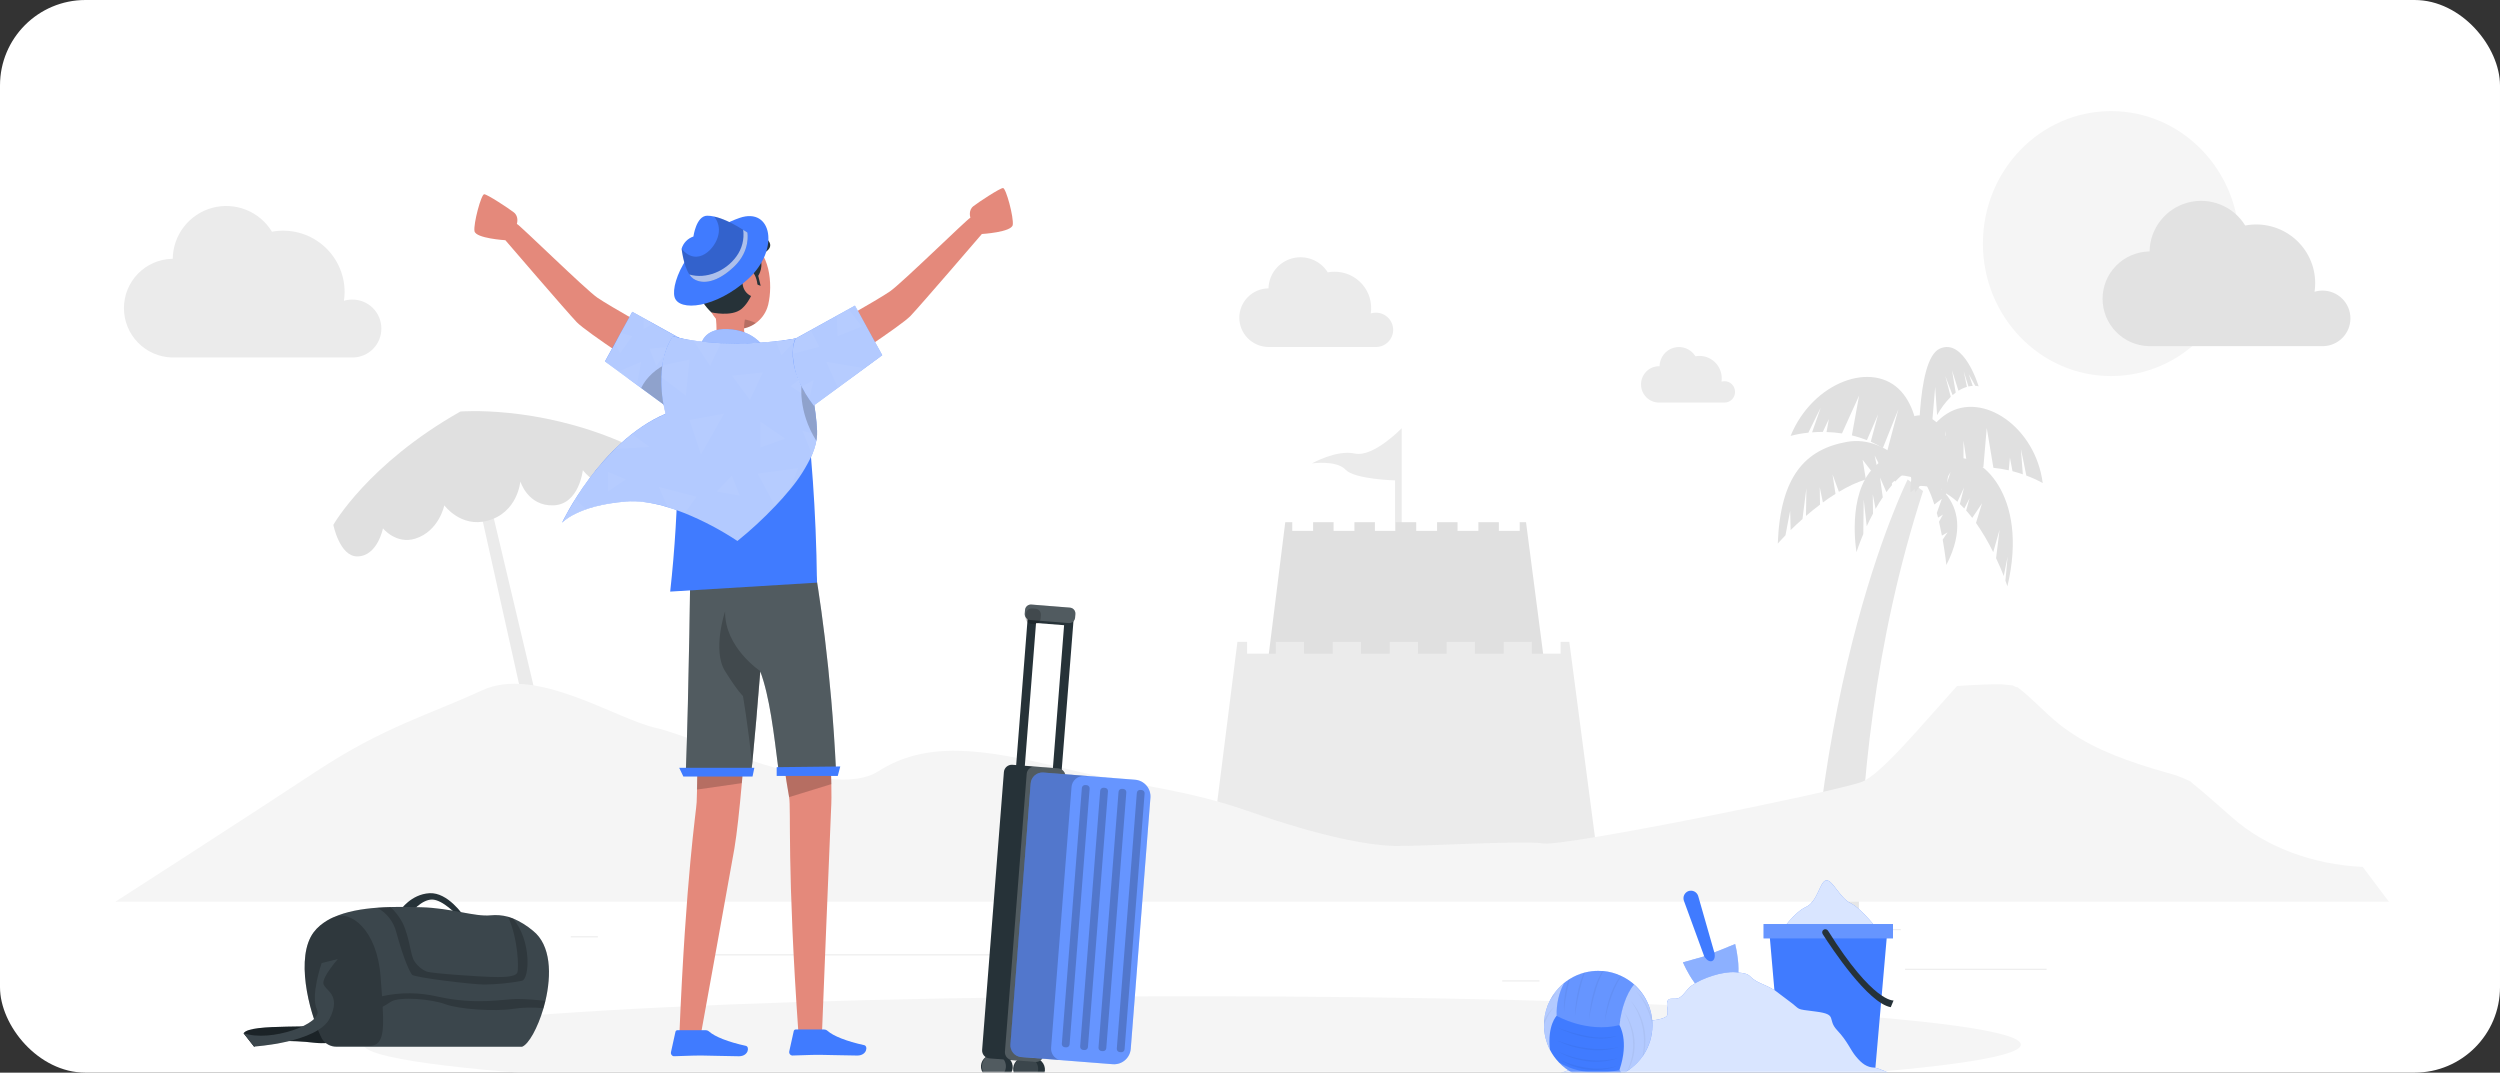 <svg width="585" height="251" viewBox="0 0 585 251" fill="none" xmlns="http://www.w3.org/2000/svg">
<rect x="0" y="0" width="585" height="251" fill="#333333" stroke="none"/>
<rect x="6.10352e-05" width="585" height="251" rx="20" fill="white"/>
<mask id="mask0_1_36" style="mask-type:alpha" maskUnits="userSpaceOnUse" x="0" y="0" width="585" height="251">
<rect width="585" height="251" rx="20" fill="white"/>
</mask>
<g mask="url(#mask0_1_36)">
<path d="M529 210.6H29V210.85H529V210.6Z" fill="#EBEBEB"/>
<path d="M478.9 226.69H445.78V226.94H478.9V226.69Z" fill="#EBEBEB"/>
<path d="M360.22 229.41H351.53V229.66H360.22V229.41Z" fill="#EBEBEB"/>
<path d="M444.78 217.41H425.59V217.66H444.78V217.41Z" fill="#EBEBEB"/>
<path d="M124.65 219.09H81.46V219.34H124.65V219.09Z" fill="#EBEBEB"/>
<path d="M139.89 219.09H133.56V219.34H139.89V219.09Z" fill="#EBEBEB"/>
<path d="M254.15 223.31H160.47V223.56H254.15V223.31Z" fill="#EBEBEB"/>
<path d="M494 88C510.569 88 524 74.121 524 57C524 39.879 510.569 26 494 26C477.431 26 464 39.879 464 57C464 74.121 477.431 88 494 88Z" fill="#F5F5F5"/>
<path d="M550 74.494C550 72.771 549.313 71.119 548.09 69.9C546.867 68.682 545.208 67.998 543.479 67.998C542.845 67.996 542.215 68.09 541.61 68.276C541.702 67.615 541.75 66.948 541.754 66.28C541.758 64.256 541.312 62.256 540.449 60.424C539.586 58.591 538.327 56.972 536.762 55.681C535.197 54.39 533.365 53.459 531.397 52.956C529.429 52.452 527.374 52.389 525.378 52.769C524.017 50.542 521.966 48.817 519.534 47.853C517.102 46.888 514.422 46.737 511.896 47.423C509.371 48.108 507.138 49.593 505.533 51.653C503.929 53.713 503.04 56.236 503.001 58.843H502.799C499.906 58.928 497.16 60.133 495.144 62.201C493.128 64.269 492 67.039 492 69.922C492 72.805 493.128 75.574 495.144 77.642C497.16 79.711 499.906 80.915 502.799 81H543.69C545.385 80.945 546.991 80.235 548.169 79.021C549.347 77.806 550.003 76.183 550 74.494Z" fill="#E2E2E2"/>
<path d="M326 77.188C326 76.122 325.574 75.1 324.816 74.345C324.057 73.591 323.029 73.166 321.955 73.165C321.55 73.161 321.147 73.219 320.759 73.337C320.943 72.126 320.861 70.89 320.518 69.713C320.176 68.537 319.581 67.448 318.775 66.522C317.969 65.595 316.971 64.853 315.849 64.346C314.727 63.838 313.508 63.578 312.275 63.584C311.745 63.585 311.216 63.635 310.695 63.732C309.847 62.366 308.576 61.31 307.073 60.72C305.57 60.131 303.915 60.04 302.356 60.461C300.797 60.882 299.417 61.793 298.421 63.057C297.426 64.322 296.869 65.872 296.833 67.477H296.707C294.91 67.529 293.205 68.275 291.953 69.556C290.7 70.837 290 72.553 290 74.338C290 76.124 290.7 77.84 291.953 79.121C293.205 80.402 294.91 81.148 296.707 81.2H322.045C323.101 81.177 324.106 80.744 324.845 79.995C325.584 79.245 325.999 78.238 326 77.188Z" fill="#EBEBEB"/>
<path d="M89.24 76.871C89.24 75.077 88.528 73.357 87.261 72.088C85.993 70.818 84.274 70.104 82.48 70.101C81.803 70.097 81.13 70.192 80.48 70.381C80.584 69.696 80.638 69.004 80.64 68.311C80.635 66.204 80.166 64.124 79.267 62.219C78.369 60.313 77.062 58.629 75.44 57.285C73.818 55.94 71.92 54.969 69.881 54.439C67.842 53.91 65.711 53.836 63.64 54.221C62.229 51.897 60.1 50.096 57.574 49.09C55.049 48.083 52.264 47.926 49.641 48.642C47.019 49.358 44.7 50.909 43.037 53.059C41.373 55.209 40.455 57.843 40.42 60.561H40.21C37.207 60.65 34.357 61.905 32.264 64.06C30.171 66.216 29 69.102 29 72.106C29 75.111 30.171 77.997 32.264 80.152C34.357 82.308 37.207 83.563 40.21 83.651H82.6C84.376 83.622 86.07 82.894 87.313 81.625C88.556 80.356 89.248 78.648 89.24 76.871Z" fill="#EBEBEB"/>
<path d="M406 91.686C406 91.027 405.741 90.396 405.28 89.93C404.82 89.464 404.195 89.203 403.544 89.203C403.304 89.202 403.066 89.237 402.835 89.306C402.943 88.558 402.891 87.797 402.681 87.072C402.472 86.347 402.111 85.676 401.623 85.105C401.135 84.533 400.531 84.075 399.853 83.76C399.174 83.446 398.436 83.283 397.69 83.282C397.369 83.281 397.05 83.312 396.735 83.373C396.218 82.531 395.446 81.88 394.534 81.518C393.622 81.156 392.619 81.102 391.674 81.363C390.729 81.625 389.893 82.188 389.29 82.969C388.687 83.751 388.35 84.708 388.329 85.699H388.203C387.088 85.699 386.019 86.147 385.231 86.944C384.443 87.741 384 88.822 384 89.949C384 91.077 384.443 92.158 385.231 92.955C386.019 93.752 387.088 94.2 388.203 94.2H403.586C403.908 94.195 404.225 94.127 404.521 93.998C404.816 93.869 405.084 93.682 405.308 93.449C405.532 93.215 405.708 92.94 405.827 92.637C405.946 92.335 406.004 92.011 406 91.686Z" fill="#EBEBEB"/>
<path d="M110 108.669L128.618 192.2L132 190.632L112.447 108.2L110 108.669Z" fill="#EBEBEB"/>
<path d="M437.232 254.256C437.232 254.256 427 185.741 450 114.903L446.396 112.2C446.396 112.2 419.469 165.788 423.39 256.2L437.232 254.256Z" fill="#E6E6E6"/>
<path d="M455.593 96.8C463.944 91.521 476.302 99.917 478 113.039C476.772 112.356 475.489 111.772 474.163 111.291C473.516 107.987 472.894 105.068 472.894 105.068L473.341 110.993C472.604 110.737 471.8 110.486 470.924 110.259L470.319 107.072L470.048 110.05C468.865 109.783 467.666 109.589 466.458 109.467L464.899 100.144L464.113 109.28C462.876 109.247 461.638 109.3 460.409 109.438L459.454 103.11V109.566C458.396 109.731 457.351 109.962 456.324 110.259L455.182 100.82C455.182 100.82 455.212 106.128 455.152 110.632C452.197 111.665 449.464 113.213 447.091 115.2L447 114.035C447 114.035 447.961 101.613 455.593 96.8Z" fill="#E0E0E0"/>
<path d="M444.913 91.639C438.295 84.203 424.168 89.357 419 102.001C420.362 101.635 421.753 101.383 423.157 101.248C424.667 98.123 426.057 95.372 426.057 95.372L424.03 101.164C424.806 101.104 425.642 101.068 426.539 101.068L427.952 98.057L427.411 101.098C428.62 101.131 429.825 101.239 431.021 101.423L435.034 92.548L433.337 101.88C434.537 102.166 435.713 102.54 436.857 103L439.486 96.937L437.759 103.355C438.734 103.792 439.677 104.297 440.581 104.867L444.233 95.745C444.233 95.745 442.765 101.031 441.61 105.535C444.17 107.338 446.377 109.597 448.12 112.2L448.523 111.062C448.523 111.062 450.935 98.43 444.913 91.639Z" fill="#E0E0E0"/>
<path d="M438.574 109.285C445.1 102.868 450 108.454 450 108.454C447.55 109.094 445.361 110.678 443.474 112.694L442.59 111.534L442.732 113.513C442.282 114.039 441.843 114.59 441.421 115.158L439.926 111.731L440.567 116.372C439.974 117.257 439.38 118.166 438.888 119.075L438.23 115.678L438.283 120.182C437.737 121.198 437.251 122.197 436.818 123.136L436.106 116.898L436.011 124.966C434.967 127.454 434.421 129.2 434.421 129.2C434.421 129.2 432.048 115.708 438.574 109.285Z" fill="#E0E0E0"/>
<path d="M455.738 124.563L454.407 125.343C454.213 124.301 453.985 123.21 453.733 122.102L454.636 120.416L453.498 121.131C453.41 120.762 453.31 120.398 453.216 120.029L454.389 116.729L452.63 118.045C451.692 115.067 450.495 112.451 449 111.2C449 111.2 463.79 116.002 455.451 132.2C455.451 132.2 455.181 129.638 454.589 126.273L455.738 124.563Z" fill="#E0E0E0"/>
<path d="M441.033 111.251L438.676 106.587L439.654 111.447C439.418 111.484 439.177 111.533 438.935 111.582L435.853 107.587L436.613 112.183C435.56 112.515 434.527 112.913 433.519 113.374C432.421 113.886 431.349 114.458 430.308 115.086L428.805 111.005L429.506 115.571C428.487 116.185 427.491 116.878 426.56 117.578L425.818 113.981L425.888 118.075C424.71 118.958 423.614 119.854 422.6 120.732L422.694 114.215L421.781 121.45C420.744 122.37 419.807 123.254 419.011 124.04L418.899 119.517L417.797 125.261C416.654 126.445 416 127.2 416 127.2C416.589 111.373 422.482 105.108 432.229 103.389C441.976 101.671 449 112.232 449 112.232C449 112.232 445.971 110.735 441.033 111.251Z" fill="#E0E0E0"/>
<path d="M469.786 130.233L468.881 134.789C468.444 133.663 467.85 132.219 467.083 130.61L467.898 123.978L466.412 129.207C465.25 126.829 463.903 124.543 462.384 122.369L463.799 117.771L461.509 121.184C461.047 120.595 460.574 120.005 460.082 119.463L460.886 116.568L459.645 118.991C459.309 118.626 458.962 118.278 458.608 117.942L459.585 114.081L458.033 117.423C457.067 116.554 456.003 115.797 454.862 115.165L456.438 110.45L453.969 114.729C452.416 114.013 450.714 113.664 449 113.709C449 113.709 451.997 108.994 457.505 107.372C463.013 105.751 474.887 115.56 469.732 137.2C469.732 137.2 469.577 136.711 469.265 135.868L469.786 130.233Z" fill="#E0E0E0"/>
<path d="M460.706 87.578L461.618 90.296C461.281 90.315 460.947 90.364 460.619 90.442L459.521 86.902L460.253 90.529C459.557 90.738 458.892 91.043 458.278 91.433L456.768 86.657L457.639 91.865C457.396 92.046 457.152 92.244 456.902 92.448L455.194 87.963L456.478 92.862C455.216 94.131 454.139 95.572 453.278 97.143L452.831 90.529L452.076 99.505C450.824 102.311 449.813 105.22 449.056 108.2C449.056 108.2 448.126 84.289 453.859 81.606C459.591 78.924 463 90.407 463 90.407C462.745 90.331 462.482 90.288 462.216 90.279L460.706 87.578Z" fill="#E0E0E0"/>
<path d="M456.08 109.068L455.2 116.838L452.2 109.348L448.2 115.208L446.62 109.748L442 113.628C442 113.628 442.57 103.718 445.52 99.188C448.47 94.658 457.33 97.838 456.08 109.068Z" fill="#E0E0E0"/>
<path d="M328 132.037V100.2C328 100.2 321.4 107.069 317.038 106.129C312.676 105.189 307 108.438 307 108.438C307 108.438 312.718 107.622 314.842 109.896C316.966 112.17 326.446 112.411 326.446 112.411V133.2L328 132.037Z" fill="#EBEBEB"/>
<path d="M357.088 122.2H355.609V124.219H350.733V122.2H345.939V124.219H341.063V122.2H336.276V124.219H331.394V122.2H326.606V124.219H321.73V122.2H316.937V124.219H312.061V122.2H307.267V124.219H302.391V122.2H300.752L296 160.2L362 159.928L357.088 122.2Z" fill="#E0E0E0"/>
<path d="M367.219 150.2H365.182V152.959H358.46V150.2H351.857V152.959H345.129V150.2H338.526V152.959H331.805V150.2H325.201V152.959H318.474V150.2H311.871V152.959H305.143V150.2H298.54V152.959H291.818V150.2H289.556L283 202.2L374 201.823L367.219 150.2Z" fill="#EBEBEB"/>
<path d="M522.41 191.362C519.266 188.662 516.307 185.901 513.017 183.272C512.847 183.141 512.691 182.999 512.553 182.848C511.47 182.314 510.339 181.837 509.17 181.422C508.958 181.371 508.268 181.159 507.565 180.957C506.238 180.593 504.911 180.198 503.584 179.794C495.346 177.266 487.943 174.333 481.721 169.348C478.311 166.617 475.591 163.432 472.062 160.783C471.97 160.874 471.28 160.591 470.948 160.388L468.295 160.125C466.875 160.125 465.442 160.125 464.023 160.196C461.993 160.267 459.963 160.388 457.933 160.53C449.973 169.348 440.023 181.391 435.618 182.979C428.786 185.446 365.822 198.147 361.178 197.369C356.535 196.59 332.23 198.117 326.127 197.945C320.025 197.773 308.973 195.71 292.96 190.098C276.947 184.486 268.218 184.455 248.941 179.773C229.664 175.091 216.742 173.312 205.465 180.512C194.189 187.712 163.211 172.513 153.552 170.349C143.894 168.185 125.427 155.716 112.823 161.531C100.22 167.345 89.739 170.116 73.991 180.512C58.243 190.907 27 211 27 211H559L552.884 202.86C547.055 202.589 541.356 201.433 536.123 199.458C530.889 197.483 526.227 194.731 522.41 191.362Z" fill="#F5F5F5"/>
<path d="M78 122.823C78 122.823 86.014 108.584 107.726 96.298C107.726 96.298 125.402 94.813 145.357 103.404C145.357 103.404 149.401 110.035 144.8 112.653C140.2 115.27 136.388 110.008 136.388 110.008C136.388 110.008 135.537 118.023 129.522 118.253C123.506 118.484 121.762 112.653 121.762 112.653C121.762 112.653 121.172 120.009 114.01 121.867C107.816 123.501 103.97 118.253 103.97 118.253C103.97 118.253 102.734 124.301 97.165 126.044C92.688 127.441 89.612 123.637 89.612 123.637C89.612 123.637 88.328 130.2 83.576 130.2C79.49 130.2 78 122.823 78 122.823Z" fill="#E0E0E0"/>
<path d="M279 255.76C386.082 255.76 472.89 250.692 472.89 244.44C472.89 238.188 386.082 233.12 279 233.12C171.917 233.12 85.11 238.188 85.11 244.44C85.11 250.692 171.917 255.76 279 255.76Z" fill="#F5F5F5"/>
<path d="M416.808 217.907C416.808 217.907 419.84 213.467 422.599 212.227C425.359 210.987 425.805 206.269 427.303 206.011C428.802 205.753 430.453 210.102 433.073 211.37C435.694 212.638 439.659 217.879 439.659 217.879L416.808 217.907Z" fill="#407BFF"/>
<path opacity="0.8" d="M416.808 217.907C416.808 217.907 419.84 213.467 422.599 212.227C425.359 210.987 425.805 206.269 427.303 206.011C428.802 205.753 430.453 210.102 433.073 211.37C435.694 212.638 439.659 217.879 439.659 217.879L416.808 217.907Z" fill="white"/>
<path d="M438.843 249.865H416.795L414.007 217.879H441.631L438.843 249.865Z" fill="#407BFF"/>
<path d="M442.962 216.22H412.669V219.586H442.962V216.22Z" fill="#407BFF"/>
<path opacity="0.2" d="M442.962 216.22H412.669V219.586H442.962V216.22Z" fill="white"/>
<path d="M426.516 218.589C428.523 221.739 437.115 234.736 442.439 235.683L443.094 234.109C443.094 234.109 438.328 234.68 427.763 217.795C427.663 217.631 427.504 217.512 427.319 217.461C427.134 217.411 426.936 217.433 426.767 217.523C426.677 217.574 426.599 217.642 426.537 217.725C426.476 217.807 426.432 217.901 426.408 218.001C426.384 218.101 426.382 218.205 426.4 218.307C426.419 218.408 426.458 218.504 426.516 218.589Z" fill="#263238"/>
<path d="M395.143 208.499C395.369 208.427 395.608 208.402 395.844 208.424C396.081 208.446 396.31 208.515 396.519 208.628C396.729 208.74 396.913 208.893 397.062 209.078C397.211 209.263 397.322 209.476 397.387 209.704L401.15 222.868L406.028 220.91C406.028 220.91 408.976 231.886 403.408 233.621C397.993 235.314 393.812 225.182 393.812 225.182L398.788 223.788L394.035 210.785C393.955 210.562 393.92 210.325 393.933 210.089C393.945 209.853 394.005 209.622 394.108 209.409C394.211 209.196 394.356 209.006 394.534 208.849C394.712 208.693 394.919 208.574 395.143 208.499Z" fill="#407BFF"/>
<path opacity="0.4" d="M403.429 233.621C397.993 235.314 393.812 225.182 393.812 225.182L398.788 223.788C398.788 223.788 399.645 225.252 400.606 224.889C401.568 224.527 401.178 222.847 401.178 222.847L406.056 220.889C406.056 220.889 408.997 231.907 403.429 233.621Z" fill="white"/>
<path d="M445.15 252.569C442.411 251.21 439.61 249.927 438.711 249.865C436.788 249.739 435.68 248.882 434.307 247.245C432.934 245.607 432.376 243.711 429.896 241.077C427.415 238.443 430.167 237.384 424.927 236.708C419.687 236.032 421.714 236.457 418.495 234.137C415.275 231.816 415.93 231.823 412.16 230.164C408.39 228.506 410.592 227.879 406.181 227.509C403.136 227.251 398.321 228.854 395.819 230.638C394.711 231.426 394.146 232.729 393.031 233.426C391.798 234.213 389.882 232.729 390.084 235.384C390.218 236.061 390.248 236.754 390.174 237.44C389.819 238.931 383.679 238.924 382.119 239.391C381.747 239.457 381.413 239.661 381.185 239.962C380.829 240.596 381.366 241.718 380.676 241.948C380.46 242.025 380.216 241.948 379.979 241.983C379.15 242.143 379.366 243.635 378.585 243.976C377.805 244.318 376.906 243.621 376.042 243.976C375.38 244.227 375.157 245.119 374.578 245.475C373.568 246.088 372.523 246.541 371.526 247.196C369.798 248.325 368.3 249.711 366.446 250.68L361.484 252.032L360 252.555L445.15 252.569Z" fill="#407BFF"/>
<path opacity="0.8" d="M445.15 252.569C442.411 251.21 439.61 249.927 438.711 249.865C436.788 249.739 435.68 248.882 434.307 247.245C432.934 245.607 432.376 243.711 429.896 241.077C427.415 238.443 430.167 237.384 424.927 236.708C419.687 236.032 421.714 236.457 418.495 234.137C415.275 231.816 415.93 231.823 412.16 230.164C408.39 228.506 410.592 227.879 406.181 227.509C403.136 227.251 398.321 228.854 395.819 230.638C394.711 231.426 394.146 232.729 393.031 233.426C391.798 234.213 389.882 232.729 390.084 235.384C390.218 236.061 390.248 236.754 390.174 237.44C389.819 238.931 383.679 238.924 382.119 239.391C381.747 239.457 381.413 239.661 381.185 239.962C380.829 240.596 381.366 241.718 380.676 241.948C380.46 242.025 380.216 241.948 379.979 241.983C379.15 242.143 379.366 243.635 378.585 243.976C377.805 244.318 376.906 243.621 376.042 243.976C375.38 244.227 375.157 245.119 374.578 245.475C373.568 246.088 372.523 246.541 371.526 247.196C369.798 248.325 368.3 249.711 366.446 250.68L361.484 252.032L360 252.555L445.15 252.569Z" fill="white"/>
<path d="M386.669 239.886C386.673 239.937 386.673 239.988 386.669 240.039C386.649 242.399 385.963 244.706 384.69 246.694C384.585 246.854 384.481 247.015 384.362 247.175C383.631 248.214 382.748 249.137 381.742 249.914C381.519 250.095 381.286 250.265 381.045 250.422C380.991 250.464 380.932 250.502 380.871 250.534L380.641 250.68C380.522 250.761 380.399 250.836 380.272 250.903C380.077 251.015 379.875 251.126 379.673 251.224C377.246 252.445 374.491 252.853 371.815 252.386C369.139 251.919 366.685 250.602 364.815 248.631C363.963 247.751 363.246 246.748 362.69 245.656C361.772 243.869 361.294 241.888 361.296 239.879V239.837C361.296 239.482 361.296 239.14 361.345 238.778C361.481 237.144 361.938 235.552 362.69 234.095C362.875 233.729 363.08 233.373 363.303 233.029C364.033 231.896 364.936 230.885 365.979 230.032C366.31 229.761 366.657 229.51 367.017 229.279C367.143 229.189 367.273 229.106 367.408 229.029C368.405 228.415 369.484 227.946 370.613 227.635L370.906 227.558C371.914 227.308 372.948 227.182 373.986 227.182C374.311 227.182 374.632 227.196 374.948 227.224H375.192C376.601 227.357 377.977 227.73 379.261 228.325L379.422 228.401C381.329 229.304 382.981 230.67 384.226 232.374C385.471 234.078 386.27 236.066 386.551 238.158C386.632 238.73 386.672 239.308 386.669 239.886Z" fill="#407BFF"/>
<path opacity="0.6" d="M386.669 239.886C386.671 242.243 386.015 244.555 384.774 246.559C383.532 248.564 381.756 250.182 379.645 251.231C379.355 250.997 379.118 250.705 378.948 250.373C381.289 243.544 378.948 239.886 378.948 239.886V239.816L379.115 238.722V238.52C379.477 236.492 380.39 232.694 382.369 230.394C383.718 231.581 384.799 233.041 385.541 234.677C386.282 236.314 386.667 238.089 386.669 239.886Z" fill="white"/>
<path opacity="0.6" d="M364.258 237.69C364.258 237.69 362.035 239.913 362.69 245.663C361.365 243.076 360.969 240.112 361.568 237.268C362.166 234.424 363.724 231.872 365.979 230.039C364.749 232.396 364.156 235.034 364.258 237.69Z" fill="white"/>
<path opacity="0.2" d="M382.404 230.394C379.617 233.628 378.92 239.886 378.92 239.886C371.254 241.76 364.237 237.69 364.237 237.69C364.135 235.029 364.728 232.387 365.958 230.025C368.293 228.126 371.227 227.119 374.236 227.184C377.245 227.249 380.133 228.382 382.383 230.38L382.404 230.394Z" fill="white"/>
<path opacity="0.2" d="M379.638 251.231C377.215 252.443 374.466 252.845 371.798 252.377C369.129 251.909 366.681 250.596 364.815 248.631C367.192 250.025 372.049 252.025 378.941 250.367C379.11 250.7 379.347 250.995 379.638 251.231Z" fill="white"/>
<g opacity="0.2">
<path opacity="0.2" d="M379.429 228.422C379.097 228.887 378.792 229.371 378.516 229.871C378 230.832 377.555 231.829 377.185 232.854C376.794 233.878 376.488 234.945 376.209 235.983C375.93 237.021 375.693 238.115 375.512 239.195C375.585 238.096 375.739 237.004 375.972 235.927C376.208 234.846 376.511 233.78 376.878 232.735C377.258 231.699 377.724 230.697 378.272 229.739C378.575 229.256 378.906 228.791 379.261 228.345L379.429 228.422Z" fill="black"/>
<path opacity="0.2" d="M375.192 227.251C375.017 227.565 374.857 227.885 374.704 228.206C374.192 229.287 373.77 230.408 373.443 231.558C373.073 232.701 372.794 233.871 372.53 235.042C372.265 236.213 372.042 237.398 371.833 238.582C371.904 237.376 372.048 236.175 372.265 234.986C372.473 233.796 372.753 232.618 373.101 231.46C373.449 230.294 373.904 229.163 374.46 228.081C374.613 227.795 374.774 227.509 374.941 227.237L375.192 227.251Z" fill="black"/>
<path opacity="0.2" d="M370.906 227.572L370.69 228.136C370.306 229.171 369.992 230.23 369.749 231.307C369.477 232.38 369.268 233.467 369.052 234.561C368.836 235.655 368.683 236.749 368.523 237.851C368.547 236.736 368.638 235.623 368.794 234.52C368.947 233.406 369.156 232.301 369.422 231.209C369.676 230.117 370.019 229.048 370.446 228.011C370.502 227.885 370.557 227.753 370.62 227.628L370.906 227.572Z" fill="black"/>
<path opacity="0.2" d="M367.408 229.035C367.171 229.816 366.948 230.596 366.787 231.391C366.627 232.185 366.439 233.175 366.3 234.073C366.16 234.972 366.063 235.878 365.979 236.791C365.931 235.876 365.95 234.958 366.035 234.046C366.123 233.131 366.26 232.221 366.446 231.321C366.601 230.633 366.792 229.954 367.017 229.286C367.143 229.196 367.273 229.112 367.408 229.035Z" fill="black"/>
<path opacity="0.2" d="M382.509 244.115C382.545 245.428 382.374 246.738 382 247.997C381.814 248.624 381.581 249.237 381.303 249.83C381.213 250.032 381.108 250.234 381.004 250.429C380.949 250.471 380.89 250.508 380.829 250.54C381.211 249.7 381.512 248.825 381.728 247.927C382.055 246.686 382.196 245.404 382.146 244.122C382.126 242.84 381.929 241.567 381.561 240.338C381.2 239.097 380.685 237.905 380.028 236.791C380.806 237.849 381.409 239.026 381.812 240.276C382.236 241.513 382.471 242.808 382.509 244.115Z" fill="black"/>
<path opacity="0.2" d="M385.01 243.753L384.976 244.805L384.829 245.851C384.798 246.135 384.749 246.416 384.683 246.694C384.578 246.854 384.474 247.014 384.355 247.175C384.459 246.728 384.529 246.273 384.565 245.816L384.669 244.785V243.753C384.693 243.407 384.693 243.061 384.669 242.715C384.634 242.373 384.634 242.018 384.571 241.69C384.412 240.319 384.068 238.976 383.547 237.697C383.044 236.405 382.354 235.193 381.498 234.102C382.463 235.118 383.239 236.298 383.791 237.586C384.361 238.876 384.741 240.242 384.92 241.642C384.976 241.99 384.969 242.339 384.997 242.694C385.026 243.046 385.031 243.4 385.01 243.753Z" fill="black"/>
<path opacity="0.2" d="M386.669 239.886C386.673 239.937 386.673 239.988 386.669 240.039L386.627 239.802C386.331 238.358 385.863 236.954 385.233 235.621C384.617 234.271 383.804 233.019 382.822 231.906C383.907 232.943 384.803 234.159 385.47 235.502C385.913 236.373 386.282 237.28 386.571 238.213C386.643 238.768 386.676 239.327 386.669 239.886Z" fill="black"/>
<path opacity="0.2" d="M363.638 235.683C363.078 236.319 362.598 237.021 362.209 237.774C361.847 238.444 361.542 239.143 361.296 239.865C361.296 239.509 361.296 239.168 361.345 238.805C361.531 238.402 361.743 238.011 361.979 237.635C362.414 236.892 362.975 236.232 363.638 235.683Z" fill="black"/>
<path opacity="0.2" d="M364.237 232.31C363.707 232.91 363.192 233.502 362.69 234.101C362.875 233.735 363.08 233.379 363.303 233.035C363.6 232.776 363.912 232.534 364.237 232.31Z" fill="black"/>
<path opacity="0.2" d="M364.237 240.38C365.394 240.826 366.564 241.216 367.721 241.565C368.903 241.915 370.104 242.201 371.317 242.422C373.732 242.943 376.233 242.912 378.634 242.331C377.465 242.769 376.231 243.005 374.983 243.028C373.733 243.053 372.485 242.955 371.254 242.736C370.03 242.504 368.824 242.188 367.645 241.788C366.475 241.405 365.336 240.935 364.237 240.38Z" fill="black"/>
<path opacity="0.2" d="M364.237 243.411C365.401 243.874 366.593 244.264 367.805 244.582C369.013 244.901 370.243 245.134 371.484 245.279C372.722 245.448 373.972 245.507 375.22 245.453L376.153 245.411L377.087 245.3C377.714 245.258 378.314 245.077 378.941 244.986C377.74 245.382 376.495 245.63 375.233 245.725C373.97 245.814 372.7 245.782 371.443 245.627C370.188 245.461 368.948 245.196 367.735 244.833C366.526 244.473 365.355 243.997 364.237 243.411Z" fill="black"/>
<path opacity="0.2" d="M364.544 246.032C365.64 246.543 366.775 246.967 367.937 247.3C369.096 247.632 370.28 247.865 371.477 247.997C372.077 248.095 372.676 248.109 373.275 248.15C373.875 248.192 374.481 248.15 375.087 248.116C376.294 248.048 377.492 247.875 378.669 247.6C377.518 248.005 376.322 248.269 375.108 248.387C373.886 248.509 372.654 248.495 371.436 248.346C370.22 248.195 369.022 247.925 367.861 247.537C366.701 247.164 365.588 246.659 364.544 246.032Z" fill="black"/>
<path opacity="0.2" d="M365.066 248.004C366.101 248.482 367.17 248.88 368.265 249.195C369.354 249.521 370.468 249.754 371.596 249.892C372.721 250.059 373.862 250.104 374.997 250.025L375.847 249.962L376.683 249.822C377.254 249.767 377.791 249.572 378.355 249.46C377.287 249.892 376.163 250.173 375.017 250.296C373.86 250.434 372.69 250.434 371.533 250.296C370.388 250.15 369.261 249.891 368.167 249.523C367.078 249.138 366.038 248.628 365.066 248.004Z" fill="black"/>
</g>
<path d="M93.718 212.933C93.718 212.933 96.151 209.276 100.479 209.009C104.806 208.743 108.457 214.26 108.457 214.26H107.09C107.09 214.26 103.596 210.493 101.094 210.493C98.592 210.493 96.158 213.603 96.158 213.603L93.718 212.933Z" fill="#263238"/>
<path d="M57 241.796C58.497 239.301 75.267 240.921 79.054 239.431L81.105 242.952C81.105 242.952 78.213 244.551 73.414 243.984C68.615 243.416 61.362 243.266 59.468 244.934L57 241.796Z" fill="#263238"/>
<path opacity="0.3" d="M57 241.796C58.497 239.301 75.267 240.921 79.054 239.431L81.105 242.952C81.105 242.952 78.213 244.551 73.414 243.984C68.615 243.416 61.362 243.266 59.468 244.934L57 241.796Z" fill="black"/>
<path d="M127.633 234.187C127.496 234.782 127.345 235.363 127.175 235.931C125.807 240.586 123.702 244.353 122.17 244.934H78.698C78.101 244.934 77.511 244.797 76.974 244.534C76.437 244.271 75.968 243.889 75.602 243.416L75.567 243.368C75.407 243.157 75.272 242.928 75.164 242.685C72.163 236.416 69.134 223.878 73.393 218.163C73.839 217.567 74.353 217.026 74.925 216.55L75.048 216.454C75.95 215.718 76.948 215.109 78.015 214.642H78.049C81.043 213.275 84.721 212.667 88.303 212.4C89.349 212.318 90.354 212.27 91.407 212.25C94.073 212.174 96.562 212.25 98.544 212.298C105.531 212.475 111.027 214.553 114.773 214.191C116.149 214.047 117.54 214.159 118.875 214.519C119.26 214.627 119.639 214.755 120.01 214.902C121.715 215.623 123.301 216.598 124.713 217.794C128.993 221.192 129.055 228.158 127.633 234.187Z" fill="#263238"/>
<path opacity="0.1" d="M127.633 234.187C127.496 234.782 127.345 235.363 127.175 235.931C125.807 240.586 123.702 244.353 122.17 244.934H78.698C78.101 244.934 77.511 244.797 76.974 244.534C76.437 244.271 75.968 243.889 75.602 243.416L75.567 243.368C75.407 243.157 75.272 242.928 75.164 242.685C72.163 236.416 69.134 223.878 73.393 218.163C73.839 217.567 74.353 217.026 74.925 216.55L75.048 216.454C75.95 215.718 76.948 215.109 78.015 214.642H78.049C81.043 213.275 84.721 212.667 88.303 212.4C89.349 212.318 90.354 212.27 91.407 212.25C94.073 212.174 96.562 212.25 98.544 212.298C105.531 212.475 111.027 214.553 114.773 214.191C116.149 214.047 117.54 214.159 118.875 214.519C119.26 214.627 119.639 214.755 120.01 214.902C121.715 215.623 123.301 216.598 124.713 217.794C128.993 221.192 129.055 228.158 127.633 234.187Z" fill="white"/>
<path opacity="0.2" d="M120.974 233.757C117.864 233.757 111.642 235.24 102.448 233.217C98.161 232.198 93.699 232.165 89.397 233.121C89.295 231.754 89.185 230.229 89.062 228.575C88.249 217.466 81.911 212.803 78.049 214.649H78.015C76.967 215.151 75.973 215.758 75.048 216.461L74.925 216.556C74.353 217.032 73.839 217.574 73.393 218.17C69.134 223.885 72.163 236.423 75.164 242.692C75.272 242.934 75.407 243.164 75.567 243.375L75.602 243.423C75.971 243.842 76.425 244.178 76.935 244.407C77.444 244.637 77.996 244.756 78.555 244.756H86.341C89.52 244.756 89.896 241.844 89.541 235.589C90.081 235.281 90.744 234.905 91.482 234.399C93.417 233.141 100.944 233.763 104.191 234.98C107.438 236.197 115.956 236.737 120.078 236.067C122.424 235.719 124.804 235.676 127.161 235.937C127.332 235.37 127.482 234.789 127.619 234.194C126.211 234.037 123.257 233.757 120.974 233.757Z" fill="black"/>
<path opacity="0.2" d="M92.713 218.068C94.606 224.966 95.905 227.399 96.404 228.076C96.903 228.753 110.672 230.387 113.256 230.38C116.238 230.354 119.213 230.061 122.143 229.505C123.9 229.06 124.467 220.214 120.037 214.909C119.666 214.762 119.287 214.635 118.903 214.526C121.316 219.941 121.371 226.572 121.083 227.515C120.673 228.828 116.619 228.637 114.726 228.596C112.832 228.555 101.053 227.823 99.85 227.345C98.688 226.862 97.699 226.04 97.013 224.986C96.063 223.769 95.933 219.578 94.217 215.962C93.488 214.588 92.539 213.343 91.407 212.277C90.388 212.277 89.356 212.346 88.303 212.428C89.385 213.017 90.333 213.821 91.092 214.791C91.85 215.761 92.402 216.876 92.713 218.068Z" fill="black"/>
<path d="M79.054 224.418L75.267 225.348C75.267 225.348 72.58 233.06 74.186 236.286C75.793 239.513 63.248 244.004 57 241.755L59.447 244.893C59.447 244.893 74.323 243.957 77.16 238.296C79.997 232.636 75.943 231.761 75.677 230.168C75.41 228.575 79.054 224.418 79.054 224.418Z" fill="#263238"/>
<path opacity="0.1" d="M79.054 224.418L75.267 225.348C75.267 225.348 72.58 233.06 74.186 236.286C75.793 239.513 63.248 244.004 57 241.755L59.447 244.893C59.447 244.893 74.323 243.957 77.16 238.296C79.997 232.636 75.943 231.761 75.677 230.168C75.41 228.575 79.054 224.418 79.054 224.418Z" fill="white"/>
<path d="M156.282 79.286C156.282 79.286 142.602 71.615 139.77 69.646C136.939 67.677 121.789 52.802 120.945 52.387C120.945 52.387 121.507 50.686 120.235 49.696C118.963 48.705 114.003 45.451 113.299 45.451C112.596 45.451 110.742 52.387 111.03 54.087C111.318 55.788 118.253 56.209 118.253 56.209C118.253 56.209 132.694 73.021 134.957 75.387C137.22 77.752 152.651 87.794 152.651 87.794L156.282 79.286Z" fill="#E4897B"/>
<path d="M161.895 80.699C161.895 80.699 164.893 86.753 157.612 96.367L141.56 84.566L147.953 72.964L161.895 80.699Z" fill="#407BFF"/>
<path opacity="0.6" d="M157.612 96.367L150.03 90.793L149.039 90.064L144.763 86.957L141.567 84.598L143.925 80.335L145.242 77.88L147.959 72.964L150.58 74.422L152.843 75.7L161.882 80.725C162.179 81.426 162.362 82.171 162.425 82.93C162.726 85.481 162.291 90.185 157.612 96.367Z" fill="white"/>
<path opacity="0.2" d="M157.612 96.367L150.03 90.793C152.632 85.41 159.363 83.512 162.438 82.904C162.726 85.48 162.291 90.185 157.612 96.367Z" fill="black"/>
<g opacity="0.2">
<path opacity="0.2" d="M152.856 75.674L150.593 76.991V74.421L152.856 75.674Z" fill="white"/>
<path opacity="0.2" d="M147.934 78.672L145.095 82.655L143.919 80.302L145.255 77.88L147.934 78.672Z" fill="white"/>
<path opacity="0.2" d="M150.03 84.662L149.039 90.064L144.763 86.925L150.03 84.662Z" fill="white"/>
<path opacity="0.2" d="M151.993 81.581L153.572 85.627L156.851 81.165L151.993 81.581Z" fill="white"/>
</g>
<path d="M191.728 77.835C191.728 77.835 205.408 70.164 208.24 68.195C211.071 66.226 226.221 51.351 227.072 50.936C227.072 50.936 226.503 49.235 227.775 48.245C229.047 47.254 234.007 44 234.711 44C235.414 44 237.268 50.936 236.98 52.636C236.692 54.337 229.756 54.758 229.756 54.758C229.756 54.758 215.316 71.577 213.053 73.936C210.79 76.294 195.359 86.318 195.359 86.318L191.728 77.835Z" fill="#E4897B"/>
<path d="M175.383 158.84C175.383 158.84 175.089 163.666 174.647 170.122C174.353 174.137 174.008 178.771 173.593 183.252C173.056 189.274 172.448 195.014 171.841 198.594C171.285 201.873 163.902 242.599 163.902 242.599H158.954C160.514 204.622 162.93 189.894 163.02 187.682C163.02 186.96 163.077 185.956 163.109 184.761C163.205 180.427 163.288 173.581 163.339 168.601C163.378 165.008 163.397 162.394 163.397 162.394L175.383 158.84Z" fill="#E4897B"/>
<path d="M194.464 189.568C194.291 192.886 192.316 242.421 192.316 242.421H186.876C184.095 202.967 185.15 189.268 184.652 186.532C183.801 181.878 183.002 175.76 182.453 171.19C182.011 167.54 181.737 164.912 181.737 164.912L192.827 160.118C192.827 160.118 193.499 165.871 194.004 172.762C194.253 176.214 194.47 179.967 194.534 183.457C194.585 185.643 194.573 187.727 194.464 189.568Z" fill="#E4897B"/>
<path opacity="0.2" d="M163.314 168.588L174.647 170.122C174.353 174.137 174.008 178.771 173.593 183.252L163.084 184.761C163.179 180.414 163.263 173.568 163.314 168.588Z" fill="black"/>
<path opacity="0.2" d="M194.541 183.483L184.658 186.525C183.808 181.872 183.009 175.754 182.459 171.184L194.01 172.756C194.259 176.214 194.464 179.967 194.541 183.483Z" fill="black"/>
<path d="M165.059 241.065H158.519C158.412 241.067 158.309 241.104 158.225 241.171C158.142 241.239 158.083 241.332 158.059 241.436L157.004 246.218C156.961 246.423 157 246.637 157.114 246.813C157.228 246.989 157.407 247.113 157.612 247.157C157.671 247.164 157.731 247.164 157.791 247.157C159.9 247.125 161.441 246.991 164.087 246.991C165.724 246.991 170.652 247.164 172.902 247.164C175.152 247.164 175.459 244.939 174.532 244.728C170.39 243.827 167.271 242.58 165.947 241.391C165.704 241.173 165.386 241.056 165.059 241.065Z" fill="#407BFF"/>
<path d="M192.725 240.899H186.199C186.092 240.898 185.988 240.933 185.904 241C185.82 241.066 185.762 241.159 185.738 241.263L184.677 246.051C184.657 246.155 184.657 246.262 184.678 246.365C184.7 246.469 184.741 246.567 184.801 246.655C184.86 246.742 184.936 246.817 185.025 246.874C185.113 246.932 185.212 246.972 185.316 246.991H185.489C187.605 246.959 189.139 246.831 191.792 246.831C193.422 246.831 198.351 246.997 200.607 246.997C202.864 246.997 203.164 244.773 202.231 244.568C198.088 243.667 194.975 242.414 193.652 241.225C193.527 241.112 193.38 241.025 193.221 240.969C193.062 240.913 192.894 240.89 192.725 240.899Z" fill="#407BFF"/>
<path d="M175.83 180.459C175.881 180.024 175.932 179.57 175.983 179.059C176.623 172.513 177.319 164.657 177.901 157.088C180.107 163.02 181.059 171.363 182.21 180.459H195.634C194.521 156.916 191.607 137.764 190.06 129.594H161.588C161.549 132.522 161.223 160.917 160.488 180.459H175.83Z" fill="#263238"/>
<path opacity="0.2" d="M175.83 180.459C175.881 180.024 175.932 179.57 175.983 179.059C176.623 172.513 177.319 164.657 177.901 157.088C180.107 163.02 181.059 171.363 182.21 180.459H195.634C194.521 156.916 191.607 137.764 190.06 129.594H161.588C161.549 132.522 161.223 160.917 160.488 180.459H175.83Z" fill="white"/>
<path d="M179.761 71.289C179.699 71.547 179.622 71.801 179.531 72.05C179.022 73.471 178.095 74.706 176.872 75.591C176.564 75.817 176.24 76.018 175.9 76.192C174.604 76.886 173.116 77.136 171.665 76.905C170.213 76.674 168.876 75.975 167.859 74.914C165.167 72.197 165.238 69.058 164.931 63.746C164.85 62.605 165.036 61.46 165.474 60.403C165.841 59.52 166.378 58.719 167.054 58.044C167.731 57.369 168.534 56.834 169.417 56.47C170.3 56.105 171.247 55.919 172.202 55.92C173.158 55.921 174.104 56.111 174.986 56.478C180.177 58.6 180.893 66.501 179.761 71.289Z" fill="#E4897B"/>
<path opacity="0.2" d="M176.853 75.591C176.545 75.817 176.22 76.018 175.881 76.192C174.991 76.667 174.006 76.936 172.998 76.98C171.991 77.025 170.986 76.843 170.058 76.448C170.298 75.809 170.618 75.204 171.01 74.645C173.008 74.395 175.036 74.723 176.853 75.591Z" fill="black"/>
<path d="M166.158 82.482C168.779 84.86 175.191 83.985 175.191 83.985C175.191 83.985 179.192 82.885 178.349 81.639C175.996 81.249 174.852 80.149 174.379 78.737C174.124 77.864 174.043 76.949 174.142 76.045C174.18 75.541 174.246 75.04 174.341 74.543L166.414 68.675C167.45 72.549 168.722 79.676 166.158 82.482Z" fill="#E4897B"/>
<path d="M176.853 66.457L177.997 66.885L177.428 64.545C177.428 64.545 179.103 61.988 177.428 59.77C177.428 59.77 182.056 58.364 179.442 55.935C178.47 55.027 177.262 55.935 174.066 54.548C172.333 53.787 166.913 53.729 166.644 55.935C166.644 55.935 162.738 55.935 162.316 62.583C162.193 64.531 162.5 66.482 163.214 68.298C163.929 70.114 165.035 71.751 166.452 73.092C166.452 73.092 171.17 74.204 173.484 72.312C175.798 70.42 176.853 66.457 176.853 66.457Z" fill="#263238"/>
<path d="M173.836 66.834C173.935 67.334 174.146 67.805 174.451 68.213C174.756 68.621 175.149 68.956 175.6 69.193C176.68 69.653 177.396 68.132 177.236 66.533C177.089 65.114 176.354 63.12 175.197 63.388C174.04 63.657 173.458 65.402 173.836 66.834Z" fill="#E4897B"/>
<path opacity="0.2" d="M177.927 157.056C177.319 164.625 176.648 172.5 176.009 179.046C175.037 169.592 173.848 162.854 173.848 162.854C173.848 162.854 172.736 161.94 169.674 157.056C166.612 152.172 169.674 143.044 169.674 143.044C169.533 151.52 177.927 157.056 177.927 157.056Z" fill="black"/>
<path d="M196.625 179.353L196.036 181.571H181.743V179.519L196.625 179.353Z" fill="#407BFF"/>
<path d="M176.52 179.66L176.092 181.712H159.907L158.928 179.66H176.52Z" fill="#407BFF"/>
<path d="M178.515 80.942C178.515 80.942 176.188 77.266 170.326 77.004C164.464 76.742 164.017 80.775 164.017 80.775L178.515 80.942Z" fill="#407BFF"/>
<path opacity="0.5" d="M178.515 80.942C178.515 80.942 176.188 77.266 170.326 77.004C164.464 76.742 164.017 80.775 164.017 80.775L178.515 80.942Z" fill="white"/>
<path d="M157.465 78.647C159.233 98.548 159.019 118.576 156.825 138.435L191.172 136.338C190.788 101.289 186.09 79.209 186.09 79.209C186.09 79.209 177.236 81.07 170.032 80.801C165.77 80.603 161.549 79.879 157.465 78.647Z" fill="#407BFF"/>
<path d="M186.115 79.235C186.115 79.235 190.705 89.961 191.197 100.816C191.69 111.67 172.557 126.59 172.557 126.59C172.557 126.59 157.81 116.439 146.431 117.359C135.053 118.28 131.511 122.326 131.511 122.326C131.511 122.326 140.358 103.398 155.764 96.801C155.764 96.801 152.568 85.902 157.465 78.698C157.465 78.647 168.114 82.137 186.115 79.235Z" fill="#407BFF"/>
<path opacity="0.6" d="M191.197 100.816C191.213 101.122 191.213 101.43 191.197 101.736C191.171 102.21 191.113 102.682 191.025 103.149C190.817 104.247 190.489 105.319 190.047 106.345C188.681 109.35 186.899 112.147 184.754 114.655C183.667 115.985 182.516 117.263 181.379 118.452C178.623 121.358 175.676 124.077 172.557 126.59C168.684 124.026 164.566 121.853 160.264 120.102C158.954 119.577 157.592 119.085 156.205 118.67C153.055 117.65 149.744 117.217 146.438 117.391C143.281 117.601 140.165 118.211 137.162 119.207C136.644 119.386 136.165 119.577 135.724 119.763L135.328 119.935C134.367 120.352 133.45 120.864 132.592 121.463C132.496 121.527 132.406 121.597 132.323 121.661C132.24 121.725 132.023 121.891 131.908 121.994L131.754 122.128C131.715 122.159 131.679 122.193 131.646 122.23L131.569 122.307L131.524 122.352C131.524 122.32 131.601 122.186 131.716 121.955L131.895 121.604C132.074 121.246 132.323 120.766 132.649 120.185L132.79 119.929L133.039 119.488C133.122 119.334 133.212 119.175 133.308 119.015C133.678 118.376 134.113 117.634 134.586 116.848C137.214 112.596 140.324 108.662 143.855 105.124C145.114 103.872 146.446 102.696 147.844 101.602C150.26 99.679 152.916 98.078 155.745 96.84C155.012 94.032 154.678 91.136 154.754 88.235C154.773 87.322 154.848 86.41 154.978 85.506C155.271 83.059 156.122 80.713 157.465 78.647C159.035 79.103 160.638 79.443 162.259 79.663C164.377 79.986 166.511 80.2 168.651 80.302C172.957 80.495 177.27 80.343 181.551 79.849C183.009 79.691 184.524 79.478 186.096 79.209L186.243 79.567C187.261 82.119 188.138 84.725 188.871 87.372C189.152 88.389 189.433 89.475 189.702 90.613C189.97 91.751 190.175 92.768 190.379 93.899C190.802 96.184 191.075 98.495 191.197 100.816Z" fill="white"/>
<g opacity="0.2">
<path opacity="0.2" d="M186.793 109.529L184.773 114.694C183.686 116.023 182.536 117.302 181.398 118.491L177.288 110.82L186.793 109.529Z" fill="white"/>
<path opacity="0.2" d="M151.993 104.594L143.874 105.06C145.133 103.809 146.465 102.632 147.863 101.538L151.993 104.594Z" fill="white"/>
<path opacity="0.2" d="M161.358 84.144L160.488 92.582L154.735 88.229C154.754 87.316 154.828 86.404 154.959 85.499L161.358 84.144Z" fill="white"/>
<path opacity="0.2" d="M164.017 106.377L161.358 98.272L169.444 96.776L164.017 106.377Z" fill="white"/>
<path opacity="0.2" d="M177.927 98.655V104.721L183.731 102.638L177.927 98.655Z" fill="white"/>
<path opacity="0.2" d="M162.994 116.228L160.264 120.063C158.954 119.539 157.592 119.047 156.205 118.631L154.147 113.939L162.994 116.228Z" fill="white"/>
<path opacity="0.2" d="M142.257 110.411L146.431 112.182L142.257 115.026V110.411Z" fill="white"/>
<path opacity="0.2" d="M137.156 119.149C133.001 120.6 131.511 122.301 131.511 122.301C132.439 120.409 133.47 118.569 134.599 116.791L137.156 119.149Z" fill="white"/>
<path opacity="0.2" d="M171.266 111.299L167.673 115.026L173.107 115.979L171.266 111.299Z" fill="white"/>
<path opacity="0.2" d="M171.266 87.903L175.491 93.592L178.515 87.149L171.266 87.903Z" fill="white"/>
<path opacity="0.2" d="M190.398 93.925L184.997 90.371L188.89 87.398C189.439 89.367 189.989 91.585 190.398 93.925Z" fill="white"/>
<path opacity="0.2" d="M191.191 101.736C191.074 103.335 190.685 104.903 190.04 106.371L187.777 100.803L191.191 101.736Z" fill="white"/>
<path opacity="0.2" d="M186.262 79.593L182.843 83.122L181.564 79.874C183.022 79.717 184.537 79.504 186.109 79.235L186.262 79.593Z" fill="white"/>
<path opacity="0.2" d="M168.671 80.309L166.158 85.627L162.259 79.689C164.384 80.006 166.524 80.213 168.671 80.309Z" fill="white"/>
</g>
<path opacity="0.2" d="M191.197 100.816C191.213 101.122 191.213 101.429 191.197 101.736C191.171 102.21 191.113 102.682 191.025 103.149C186.55 96.053 187.611 89.635 187.611 89.635L189.727 90.639C189.97 91.694 190.2 92.793 190.405 93.925C190.818 96.202 191.083 98.504 191.197 100.816Z" fill="black"/>
<path d="M173.069 50.987C180.656 48.372 182.561 58.479 175.025 65.312C167.488 72.146 158.833 72.983 157.848 69.518C156.864 66.054 161.485 54.995 173.069 50.987Z" fill="#407BFF"/>
<path d="M165.468 50.475C169.361 50.475 174.89 54.439 174.89 54.439C174.89 54.439 175.683 58.658 171.803 62.365C167.923 66.073 164.42 66.661 162.259 65.223C160.098 63.784 159.497 58.191 159.497 58.191C159.694 57.529 160.048 56.925 160.529 56.43C161.01 55.935 161.603 55.563 162.259 55.346C162.259 55.346 162.898 50.52 165.468 50.475Z" fill="#407BFF"/>
<path opacity="0.2" d="M171.803 62.365C167.923 66.073 164.432 66.661 162.259 65.229C161.88 64.963 161.558 64.624 161.313 64.232C159.907 62.116 159.497 58.21 159.497 58.21C163.205 62.685 167.501 58.063 168.095 54.944C168.271 54.203 168.273 53.431 168.101 52.689C167.93 51.947 167.588 51.255 167.104 50.667C169.661 51.217 172.461 52.853 173.906 53.78C174.545 54.17 174.89 54.42 174.89 54.42C174.89 54.42 175.683 58.658 171.803 62.365Z" fill="black"/>
<path opacity="0.6" d="M171.803 62.365C167.923 66.073 164.432 66.661 162.259 65.229C161.88 64.963 161.558 64.624 161.313 64.232C165.199 65.389 169.828 63.465 172.314 60.007C173.633 58.216 174.203 55.984 173.906 53.78C174.545 54.17 174.89 54.419 174.89 54.419C174.89 54.419 175.683 58.658 171.803 62.365Z" fill="white"/>
<path d="M186.115 79.235C186.115 79.235 183.117 85.295 190.398 94.903L206.45 83.121L200.057 71.519L186.115 79.235Z" fill="#407BFF"/>
<path opacity="0.6" d="M206.45 83.122L202.263 86.196L196.068 90.754L190.398 94.922C190.028 94.436 189.689 93.957 189.369 93.49C188.72 92.539 188.131 91.549 187.605 90.524C186.308 88.144 185.592 85.492 185.515 82.783C185.471 81.568 185.689 80.358 186.154 79.235L189.721 77.253L195.864 73.846L198.561 72.344L200.083 71.5L206.45 83.122Z" fill="white"/>
<g opacity="0.2">
<path opacity="0.2" d="M202.263 86.177L196.068 90.735L193.339 84.662L202.263 86.177Z" fill="white"/>
<path opacity="0.2" d="M201.687 76.41L195.973 78.672L195.826 73.846L198.523 72.344L201.687 76.41Z" fill="white"/>
<path opacity="0.2" d="M191.728 81.166L185.515 82.783C185.471 81.568 185.689 80.358 186.154 79.235L189.721 77.253L191.728 81.166Z" fill="white"/>
<path opacity="0.2" d="M190.398 88.919L189.35 93.471C188.701 92.52 188.112 91.529 187.586 90.505L190.398 88.919Z" fill="white"/>
</g>
<path d="M247.706 189.415L237.035 188.572L240.56 143.573L251.265 144.409L247.706 189.415ZM239.226 186.65L245.798 187.162L248.998 146.296L242.432 145.784L239.226 186.65Z" fill="#263238"/>
<path d="M240.331 247.421L241.714 247.531C242.098 247.526 242.48 247.601 242.834 247.751C243.188 247.901 243.507 248.124 243.771 248.405C244.034 248.686 244.235 249.018 244.363 249.382C244.49 249.745 244.54 250.131 244.509 250.514C244.479 250.898 244.369 251.271 244.186 251.609C244.003 251.948 243.751 252.245 243.447 252.48C243.143 252.716 242.793 252.886 242.419 252.979C242.046 253.071 241.657 253.085 241.278 253.019L239.896 252.908C239.511 252.915 239.129 252.841 238.774 252.691C238.419 252.541 238.1 252.319 237.836 252.038C237.572 251.758 237.37 251.425 237.242 251.062C237.114 250.699 237.064 250.313 237.094 249.929C237.123 249.545 237.233 249.172 237.416 248.833C237.599 248.494 237.85 248.197 238.154 247.96C238.459 247.724 238.809 247.554 239.182 247.461C239.556 247.368 239.945 247.355 240.324 247.421H240.331Z" fill="#263238"/>
<path opacity="0.1" d="M237.325 249.895C237.28 250.449 237.401 251.003 237.671 251.488C237.942 251.973 238.35 252.367 238.844 252.62C239.339 252.873 239.897 252.973 240.449 252.908C241.001 252.844 241.521 252.617 241.943 252.256C242.366 251.896 242.672 251.418 242.822 250.883C242.973 250.349 242.962 249.782 242.79 249.253C242.618 248.725 242.294 248.26 241.857 247.917C241.421 247.573 240.892 247.367 240.338 247.324C239.971 247.29 239.6 247.33 239.248 247.442C238.896 247.553 238.57 247.734 238.289 247.974C238.008 248.213 237.778 248.507 237.613 248.837C237.447 249.167 237.349 249.527 237.325 249.895Z" fill="white"/>
<path d="M232.784 246.833L234.167 246.937C234.552 246.931 234.934 247.005 235.288 247.154C235.643 247.304 235.963 247.527 236.226 247.807C236.49 248.087 236.693 248.42 236.82 248.783C236.948 249.146 236.999 249.532 236.969 249.916C236.939 250.3 236.829 250.674 236.646 251.013C236.464 251.352 236.212 251.649 235.908 251.885C235.604 252.121 235.254 252.291 234.88 252.384C234.506 252.477 234.117 252.491 233.738 252.424L232.356 252.321C231.971 252.327 231.589 252.253 231.234 252.103C230.879 251.954 230.56 251.731 230.296 251.451C230.032 251.17 229.83 250.838 229.702 250.475C229.574 250.111 229.523 249.725 229.553 249.341C229.583 248.958 229.693 248.584 229.876 248.245C230.059 247.906 230.31 247.609 230.614 247.373C230.918 247.137 231.269 246.967 231.642 246.874C232.016 246.781 232.405 246.767 232.784 246.833Z" fill="#263238"/>
<path opacity="0.2" d="M229.778 249.307C229.735 249.86 229.856 250.414 230.128 250.898C230.399 251.383 230.808 251.776 231.303 252.027C231.798 252.279 232.356 252.379 232.907 252.313C233.458 252.247 233.978 252.02 234.399 251.659C234.821 251.298 235.127 250.82 235.277 250.286C235.427 249.751 235.415 249.184 235.243 248.656C235.071 248.129 234.746 247.664 234.31 247.321C233.873 246.978 233.345 246.772 232.791 246.729C232.05 246.674 231.318 246.914 230.753 247.397C230.189 247.88 229.838 248.566 229.778 249.307Z" fill="white"/>
<path d="M231.527 247.662L242.22 248.5C243.244 248.58 244.138 247.816 244.219 246.792L249.311 181.798C249.391 180.774 248.626 179.879 247.603 179.799L236.909 178.961C235.886 178.881 234.991 179.646 234.911 180.67L229.818 245.664C229.738 246.687 230.503 247.582 231.527 247.662Z" fill="#263238"/>
<path opacity="0.2" d="M236.865 248.071L242.225 248.491C243.249 248.571 244.144 247.807 244.224 246.783L249.316 181.789C249.397 180.765 248.632 179.87 247.608 179.79L242.248 179.37C241.224 179.29 240.329 180.055 240.249 181.078L235.157 246.073C235.077 247.096 235.841 247.991 236.865 248.071Z" fill="white"/>
<path d="M241.059 145.08L250.078 145.801C250.841 145.862 251.51 145.293 251.571 144.529L251.639 143.679C251.7 142.916 251.13 142.248 250.367 142.186L241.348 141.465C240.585 141.404 239.916 141.973 239.855 142.737L239.787 143.587C239.726 144.35 240.295 145.018 241.059 145.08Z" fill="#263238"/>
<path opacity="0.2" d="M241.059 145.08L250.078 145.801C250.841 145.862 251.51 145.293 251.571 144.529L251.639 143.679C251.7 142.916 251.13 142.248 250.367 142.186L241.348 141.465C240.585 141.404 239.916 141.973 239.855 142.737L239.787 143.587C239.726 144.35 240.295 145.018 241.059 145.08Z" fill="white"/>
<path opacity="0.2" d="M241.266 145.977L242.017 146.036C242.778 146.096 243.443 145.527 243.503 144.766L243.569 143.918C243.628 143.157 243.06 142.492 242.299 142.433L241.547 142.374C240.786 142.314 240.121 142.883 240.062 143.644L239.995 144.492C239.936 145.253 240.505 145.918 241.266 145.977Z" fill="black"/>
<path d="M269.199 186.671L264.597 245.416C264.515 246.453 264.026 247.416 263.235 248.092C262.445 248.769 261.418 249.104 260.381 249.024L238.956 247.344C238.23 247.283 237.557 246.937 237.084 246.381C236.612 245.826 236.378 245.106 236.434 244.38L241.181 183.305C241.241 182.579 241.586 181.905 242.14 181.432C242.694 180.958 243.413 180.722 244.139 180.776L265.564 182.455C266.08 182.492 266.584 182.63 267.046 182.862C267.509 183.094 267.921 183.416 268.258 183.807C268.596 184.199 268.853 184.654 269.015 185.145C269.176 185.637 269.239 186.155 269.199 186.671Z" fill="#407BFF"/>
<path opacity="0.2" d="M269.199 186.671L264.597 245.416C264.515 246.453 264.026 247.416 263.235 248.092C262.445 248.769 261.418 249.104 260.381 249.024L238.956 247.344C238.23 247.283 237.557 246.937 237.084 246.381C236.612 245.826 236.378 245.106 236.434 244.38L241.181 183.305C241.241 182.579 241.586 181.905 242.14 181.432C242.694 180.958 243.413 180.722 244.139 180.776L265.564 182.455C266.08 182.492 266.584 182.63 267.046 182.862C267.509 183.094 267.921 183.416 268.258 183.807C268.596 184.199 268.853 184.654 269.015 185.145C269.176 185.637 269.239 186.155 269.199 186.671Z" fill="white"/>
<path opacity="0.2" d="M254.465 181.584V181.667L253.698 181.605C252.97 181.552 252.25 181.788 251.696 182.264C251.142 182.739 250.798 183.414 250.74 184.142L245.957 245.195C245.914 245.808 246.075 246.418 246.417 246.928C246.759 247.439 247.261 247.821 247.844 248.015L238.935 247.324C238.209 247.264 237.536 246.919 237.062 246.365C236.588 245.811 236.352 245.093 236.406 244.366L241.182 183.312C241.24 182.584 241.584 181.909 242.138 181.434C242.692 180.959 243.411 180.722 244.14 180.776L254.465 181.584Z" fill="black"/>
<path opacity="0.2" d="M254.283 183.724L253.967 183.699C253.552 183.667 253.189 183.977 253.157 184.392L248.467 244.246C248.435 244.661 248.744 245.023 249.159 245.056L249.476 245.08C249.891 245.113 250.254 244.803 250.286 244.388L254.976 184.534C255.008 184.119 254.698 183.757 254.283 183.724Z" fill="black"/>
<path opacity="0.2" d="M258.575 184.355L258.258 184.33C257.843 184.297 257.481 184.607 257.448 185.022L252.758 244.876C252.726 245.291 253.036 245.653 253.451 245.686L253.768 245.711C254.182 245.743 254.545 245.433 254.577 245.019L259.267 185.165C259.299 184.75 258.99 184.387 258.575 184.355Z" fill="black"/>
<path opacity="0.2" d="M262.868 184.613L262.551 184.588C262.136 184.555 261.774 184.865 261.741 185.28L257.052 245.134C257.019 245.549 257.329 245.912 257.744 245.944L258.061 245.969C258.476 246.001 258.838 245.691 258.871 245.277L263.56 185.423C263.593 185.008 263.283 184.645 262.868 184.613Z" fill="black"/>
<path opacity="0.2" d="M267.148 184.863L266.831 184.839C266.417 184.806 266.054 185.116 266.021 185.531L261.332 245.385C261.299 245.8 261.609 246.162 262.024 246.195L262.341 246.22C262.756 246.252 263.118 245.942 263.151 245.527L267.84 185.673C267.873 185.259 267.563 184.896 267.148 184.863Z" fill="black"/>
</g>
</svg>

